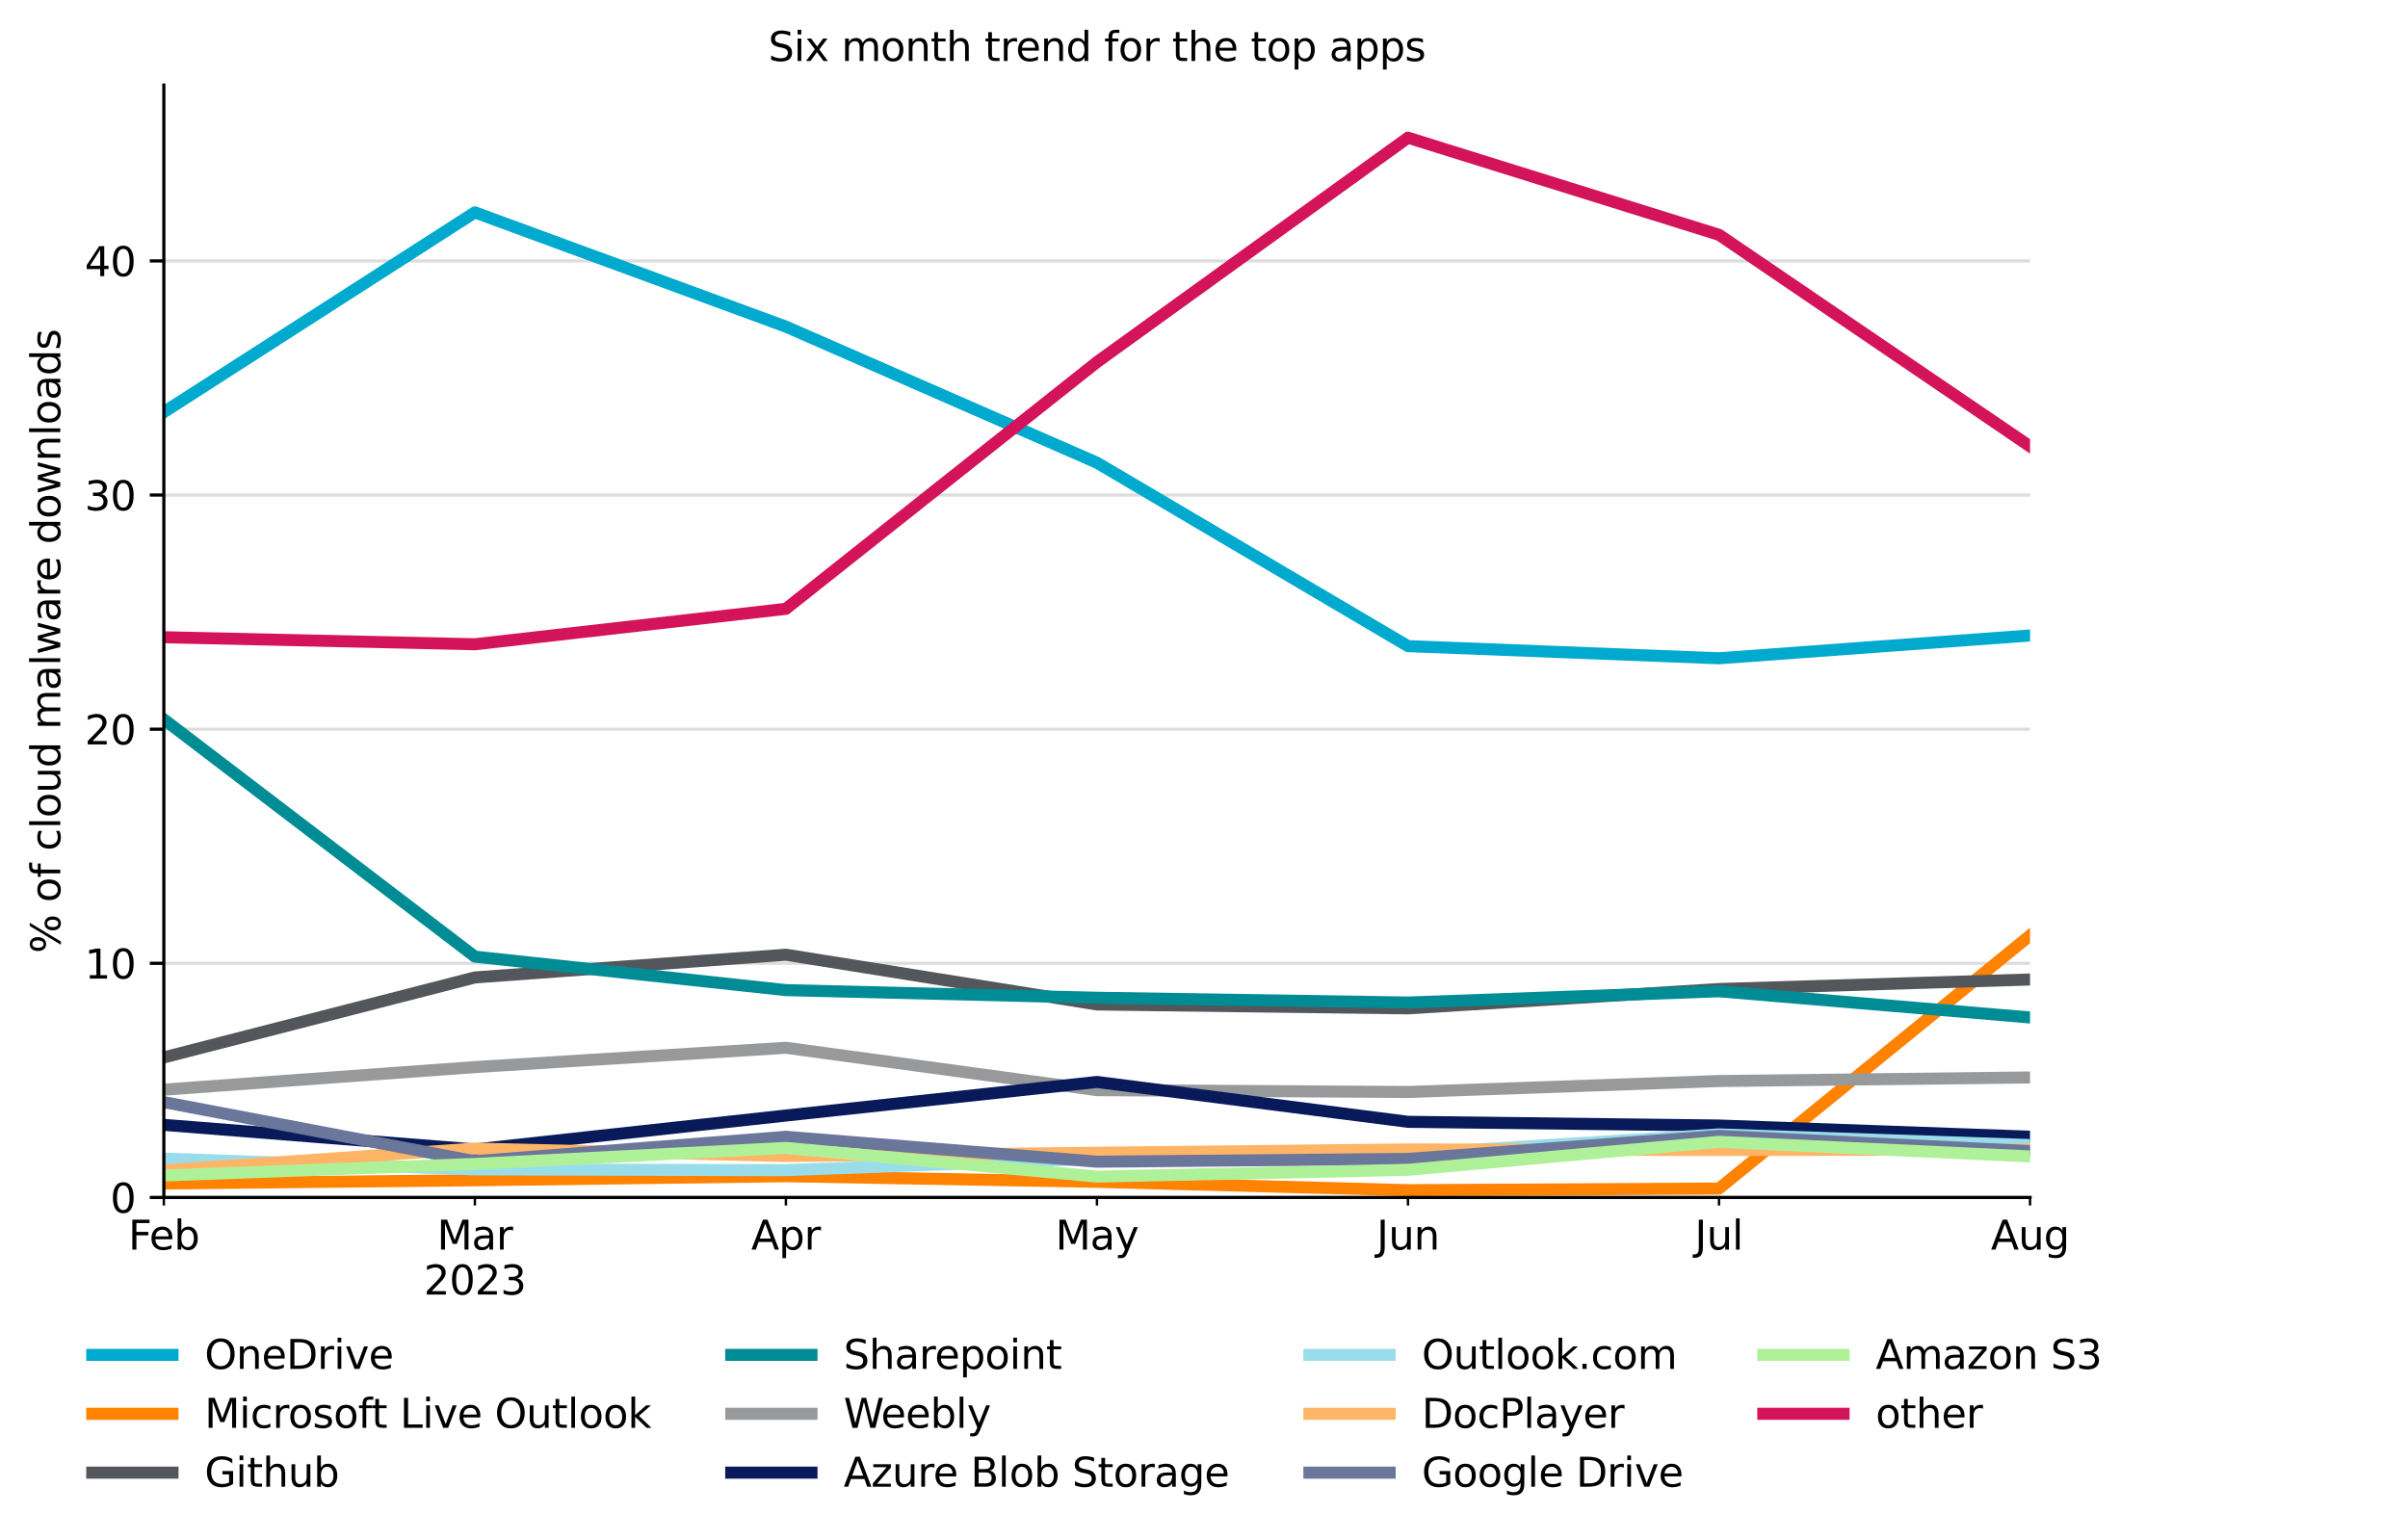 <?xml version="1.0" encoding="UTF-8" standalone="no"?>
<svg xmlns="http://www.w3.org/2000/svg" xmlns:xlink="http://www.w3.org/1999/xlink" height="383.76pt" version="1.1" viewBox="0 0 600 383.76" width="600pt">
  <defs>
    <style type="text/css">*{stroke-linecap:butt;stroke-linejoin:round;}</style>
  </defs>
  <g id="figure_1">
    <g id="patch_1">
      <path d="M 0 383.76  L 600 383.76  L 600 -0  L 0 -0  z " style="fill:#ffffff;"></path>
    </g>
    <g id="axes_1">
      <g id="patch_2">
        <path d="M 40.825 298.4  L 505.825 298.4  L 505.825 21.2  L 40.825 21.2  z " style="fill:#ffffff;"></path>
      </g>
      <g id="matplotlib.axis_1">
        <g id="xtick_1">
          <g id="line2d_1">
            <defs>
              <path d="M 0 0  L 0 2  " id="m613f60067c" style="stroke:#000000;stroke-width:0.6;"></path>
            </defs>
            <g>
              <use style="stroke:#000000;stroke-width:0.6;" x="40.825" xlink:href="#m613f60067c" y="298.4"></use>
            </g>
          </g>
          <g id="text_1">
            <!-- Feb -->
            <g transform="translate(31.973 311.398)scale(0.1 -0.1)">
              <defs>
                <path d="M 628 4666  L 3309 4666  L 3309 4134  L 1259 4134  L 1259 2759  L 3109 2759  L 3109 2228  L 1259 2228  L 1259 0  L 628 0  L 628 4666  z " id="DejaVuSans-46" transform="scale(0.016)"></path>
                <path d="M 3597 1894  L 3597 1613  L 953 1613  Q 991 1019 1311 708  Q 1631 397 2203 397  Q 2534 397 2845 478  Q 3156 559 3463 722  L 3463 178  Q 3153 47 2828 -22  Q 2503 -91 2169 -91  Q 1331 -91 842 396  Q 353 884 353 1716  Q 353 2575 817 3079  Q 1281 3584 2069 3584  Q 2775 3584 3186 3129  Q 3597 2675 3597 1894  z M 3022 2063  Q 3016 2534 2758 2815  Q 2500 3097 2075 3097  Q 1594 3097 1305 2825  Q 1016 2553 972 2059  L 3022 2063  z " id="DejaVuSans-65" transform="scale(0.016)"></path>
                <path d="M 3116 1747  Q 3116 2381 2855 2742  Q 2594 3103 2138 3103  Q 1681 3103 1420 2742  Q 1159 2381 1159 1747  Q 1159 1113 1420 752  Q 1681 391 2138 391  Q 2594 391 2855 752  Q 3116 1113 3116 1747  z M 1159 2969  Q 1341 3281 1617 3432  Q 1894 3584 2278 3584  Q 2916 3584 3314 3078  Q 3713 2572 3713 1747  Q 3713 922 3314 415  Q 2916 -91 2278 -91  Q 1894 -91 1617 61  Q 1341 213 1159 525  L 1159 0  L 581 0  L 581 4863  L 1159 4863  L 1159 2969  z " id="DejaVuSans-62" transform="scale(0.016)"></path>
              </defs>
              <use xlink:href="#DejaVuSans-46"></use>
              <use x="52.02" xlink:href="#DejaVuSans-65"></use>
              <use x="113.543" xlink:href="#DejaVuSans-62"></use>
            </g>
          </g>
        </g>
        <g id="xtick_2">
          <g id="line2d_2">
            <g>
              <use style="stroke:#000000;stroke-width:0.6;" x="118.325" xlink:href="#m613f60067c" y="298.4"></use>
            </g>
          </g>
          <g id="text_2">
            <!-- Mar -->
            <g transform="translate(108.891 311.398)scale(0.1 -0.1)">
              <defs>
                <path d="M 628 4666  L 1569 4666  L 2759 1491  L 3956 4666  L 4897 4666  L 4897 0  L 4281 0  L 4281 4097  L 3078 897  L 2444 897  L 1241 4097  L 1241 0  L 628 0  L 628 4666  z " id="DejaVuSans-4d" transform="scale(0.016)"></path>
                <path d="M 2194 1759  Q 1497 1759 1228 1600  Q 959 1441 959 1056  Q 959 750 1161 570  Q 1363 391 1709 391  Q 2188 391 2477 730  Q 2766 1069 2766 1631  L 2766 1759  L 2194 1759  z M 3341 1997  L 3341 0  L 2766 0  L 2766 531  Q 2569 213 2275 61  Q 1981 -91 1556 -91  Q 1019 -91 701 211  Q 384 513 384 1019  Q 384 1609 779 1909  Q 1175 2209 1959 2209  L 2766 2209  L 2766 2266  Q 2766 2663 2505 2880  Q 2244 3097 1772 3097  Q 1472 3097 1187 3025  Q 903 2953 641 2809  L 641 3341  Q 956 3463 1253 3523  Q 1550 3584 1831 3584  Q 2591 3584 2966 3190  Q 3341 2797 3341 1997  z " id="DejaVuSans-61" transform="scale(0.016)"></path>
                <path d="M 2631 2963  Q 2534 3019 2420 3045  Q 2306 3072 2169 3072  Q 1681 3072 1420 2755  Q 1159 2438 1159 1844  L 1159 0  L 581 0  L 581 3500  L 1159 3500  L 1159 2956  Q 1341 3275 1631 3429  Q 1922 3584 2338 3584  Q 2397 3584 2469 3576  Q 2541 3569 2628 3553  L 2631 2963  z " id="DejaVuSans-72" transform="scale(0.016)"></path>
              </defs>
              <use xlink:href="#DejaVuSans-4d"></use>
              <use x="86.279" xlink:href="#DejaVuSans-61"></use>
              <use x="147.559" xlink:href="#DejaVuSans-72"></use>
            </g>
            <!-- 2023 -->
            <g transform="translate(105.6 322.596)scale(0.1 -0.1)">
              <defs>
                <path d="M 1228 531  L 3431 531  L 3431 0  L 469 0  L 469 531  Q 828 903 1448 1529  Q 2069 2156 2228 2338  Q 2531 2678 2651 2914  Q 2772 3150 2772 3378  Q 2772 3750 2511 3984  Q 2250 4219 1831 4219  Q 1534 4219 1204 4116  Q 875 4013 500 3803  L 500 4441  Q 881 4594 1212 4672  Q 1544 4750 1819 4750  Q 2544 4750 2975 4387  Q 3406 4025 3406 3419  Q 3406 3131 3298 2873  Q 3191 2616 2906 2266  Q 2828 2175 2409 1742  Q 1991 1309 1228 531  z " id="DejaVuSans-32" transform="scale(0.016)"></path>
                <path d="M 2034 4250  Q 1547 4250 1301 3770  Q 1056 3291 1056 2328  Q 1056 1369 1301 889  Q 1547 409 2034 409  Q 2525 409 2770 889  Q 3016 1369 3016 2328  Q 3016 3291 2770 3770  Q 2525 4250 2034 4250  z M 2034 4750  Q 2819 4750 3233 4129  Q 3647 3509 3647 2328  Q 3647 1150 3233 529  Q 2819 -91 2034 -91  Q 1250 -91 836 529  Q 422 1150 422 2328  Q 422 3509 836 4129  Q 1250 4750 2034 4750  z " id="DejaVuSans-30" transform="scale(0.016)"></path>
                <path d="M 2597 2516  Q 3050 2419 3304 2112  Q 3559 1806 3559 1356  Q 3559 666 3084 287  Q 2609 -91 1734 -91  Q 1441 -91 1130 -33  Q 819 25 488 141  L 488 750  Q 750 597 1062 519  Q 1375 441 1716 441  Q 2309 441 2620 675  Q 2931 909 2931 1356  Q 2931 1769 2642 2001  Q 2353 2234 1838 2234  L 1294 2234  L 1294 2753  L 1863 2753  Q 2328 2753 2575 2939  Q 2822 3125 2822 3475  Q 2822 3834 2567 4026  Q 2313 4219 1838 4219  Q 1578 4219 1281 4162  Q 984 4106 628 3988  L 628 4550  Q 988 4650 1302 4700  Q 1616 4750 1894 4750  Q 2613 4750 3031 4423  Q 3450 4097 3450 3541  Q 3450 3153 3228 2886  Q 3006 2619 2597 2516  z " id="DejaVuSans-33" transform="scale(0.016)"></path>
              </defs>
              <use xlink:href="#DejaVuSans-32"></use>
              <use x="63.623" xlink:href="#DejaVuSans-30"></use>
              <use x="127.246" xlink:href="#DejaVuSans-32"></use>
              <use x="190.869" xlink:href="#DejaVuSans-33"></use>
            </g>
          </g>
        </g>
        <g id="xtick_3">
          <g id="line2d_3">
            <g>
              <use style="stroke:#000000;stroke-width:0.6;" x="195.825" xlink:href="#m613f60067c" y="298.4"></use>
            </g>
          </g>
          <g id="text_3">
            <!-- Apr -->
            <g transform="translate(187.175 311.398)scale(0.1 -0.1)">
              <defs>
                <path d="M 2188 4044  L 1331 1722  L 3047 1722  L 2188 4044  z M 1831 4666  L 2547 4666  L 4325 0  L 3669 0  L 3244 1197  L 1141 1197  L 716 0  L 50 0  L 1831 4666  z " id="DejaVuSans-41" transform="scale(0.016)"></path>
                <path d="M 1159 525  L 1159 -1331  L 581 -1331  L 581 3500  L 1159 3500  L 1159 2969  Q 1341 3281 1617 3432  Q 1894 3584 2278 3584  Q 2916 3584 3314 3078  Q 3713 2572 3713 1747  Q 3713 922 3314 415  Q 2916 -91 2278 -91  Q 1894 -91 1617 61  Q 1341 213 1159 525  z M 3116 1747  Q 3116 2381 2855 2742  Q 2594 3103 2138 3103  Q 1681 3103 1420 2742  Q 1159 2381 1159 1747  Q 1159 1113 1420 752  Q 1681 391 2138 391  Q 2594 391 2855 752  Q 3116 1113 3116 1747  z " id="DejaVuSans-70" transform="scale(0.016)"></path>
              </defs>
              <use xlink:href="#DejaVuSans-41"></use>
              <use x="68.408" xlink:href="#DejaVuSans-70"></use>
              <use x="131.885" xlink:href="#DejaVuSans-72"></use>
            </g>
          </g>
        </g>
        <g id="xtick_4">
          <g id="line2d_4">
            <g>
              <use style="stroke:#000000;stroke-width:0.6;" x="273.325" xlink:href="#m613f60067c" y="298.4"></use>
            </g>
          </g>
          <g id="text_4">
            <!-- May -->
            <g transform="translate(262.988 311.398)scale(0.1 -0.1)">
              <defs>
                <path d="M 2059 -325  Q 1816 -950 1584 -1140  Q 1353 -1331 966 -1331  L 506 -1331  L 506 -850  L 844 -850  Q 1081 -850 1212 -737  Q 1344 -625 1503 -206  L 1606 56  L 191 3500  L 800 3500  L 1894 763  L 2988 3500  L 3597 3500  L 2059 -325  z " id="DejaVuSans-79" transform="scale(0.016)"></path>
              </defs>
              <use xlink:href="#DejaVuSans-4d"></use>
              <use x="86.279" xlink:href="#DejaVuSans-61"></use>
              <use x="147.559" xlink:href="#DejaVuSans-79"></use>
            </g>
          </g>
        </g>
        <g id="xtick_5">
          <g id="line2d_5">
            <g>
              <use style="stroke:#000000;stroke-width:0.6;" x="350.825" xlink:href="#m613f60067c" y="298.4"></use>
            </g>
          </g>
          <g id="text_5">
            <!-- Jun -->
            <g transform="translate(343.012 311.398)scale(0.1 -0.1)">
              <defs>
                <path d="M 628 4666  L 1259 4666  L 1259 325  Q 1259 -519 939 -900  Q 619 -1281 -91 -1281  L -331 -1281  L -331 -750  L -134 -750  Q 284 -750 456 -515  Q 628 -281 628 325  L 628 4666  z " id="DejaVuSans-4a" transform="scale(0.016)"></path>
                <path d="M 544 1381  L 544 3500  L 1119 3500  L 1119 1403  Q 1119 906 1312 657  Q 1506 409 1894 409  Q 2359 409 2629 706  Q 2900 1003 2900 1516  L 2900 3500  L 3475 3500  L 3475 0  L 2900 0  L 2900 538  Q 2691 219 2414 64  Q 2138 -91 1772 -91  Q 1169 -91 856 284  Q 544 659 544 1381  z M 1991 3584  L 1991 3584  z " id="DejaVuSans-75" transform="scale(0.016)"></path>
                <path d="M 3513 2113  L 3513 0  L 2938 0  L 2938 2094  Q 2938 2591 2744 2837  Q 2550 3084 2163 3084  Q 1697 3084 1428 2787  Q 1159 2491 1159 1978  L 1159 0  L 581 0  L 581 3500  L 1159 3500  L 1159 2956  Q 1366 3272 1645 3428  Q 1925 3584 2291 3584  Q 2894 3584 3203 3211  Q 3513 2838 3513 2113  z " id="DejaVuSans-6e" transform="scale(0.016)"></path>
              </defs>
              <use xlink:href="#DejaVuSans-4a"></use>
              <use x="29.492" xlink:href="#DejaVuSans-75"></use>
              <use x="92.871" xlink:href="#DejaVuSans-6e"></use>
            </g>
          </g>
        </g>
        <g id="xtick_6">
          <g id="line2d_6">
            <g>
              <use style="stroke:#000000;stroke-width:0.6;" x="428.325" xlink:href="#m613f60067c" y="298.4"></use>
            </g>
          </g>
          <g id="text_6">
            <!-- Jul -->
            <g transform="translate(422.292 311.398)scale(0.1 -0.1)">
              <defs>
                <path d="M 603 4863  L 1178 4863  L 1178 0  L 603 0  L 603 4863  z " id="DejaVuSans-6c" transform="scale(0.016)"></path>
              </defs>
              <use xlink:href="#DejaVuSans-4a"></use>
              <use x="29.492" xlink:href="#DejaVuSans-75"></use>
              <use x="92.871" xlink:href="#DejaVuSans-6c"></use>
            </g>
          </g>
        </g>
        <g id="xtick_7">
          <g id="line2d_7">
            <g>
              <use style="stroke:#000000;stroke-width:0.6;" x="505.825" xlink:href="#m613f60067c" y="298.4"></use>
            </g>
          </g>
          <g id="text_7">
            <!-- Aug -->
            <g transform="translate(496.062 311.398)scale(0.1 -0.1)">
              <defs>
                <path d="M 2906 1791  Q 2906 2416 2648 2759  Q 2391 3103 1925 3103  Q 1463 3103 1205 2759  Q 947 2416 947 1791  Q 947 1169 1205 825  Q 1463 481 1925 481  Q 2391 481 2648 825  Q 2906 1169 2906 1791  z M 3481 434  Q 3481 -459 3084 -895  Q 2688 -1331 1869 -1331  Q 1566 -1331 1297 -1286  Q 1028 -1241 775 -1147  L 775 -588  Q 1028 -725 1275 -790  Q 1522 -856 1778 -856  Q 2344 -856 2625 -561  Q 2906 -266 2906 331  L 2906 616  Q 2728 306 2450 153  Q 2172 0 1784 0  Q 1141 0 747 490  Q 353 981 353 1791  Q 353 2603 747 3093  Q 1141 3584 1784 3584  Q 2172 3584 2450 3431  Q 2728 3278 2906 2969  L 2906 3500  L 3481 3500  L 3481 434  z " id="DejaVuSans-67" transform="scale(0.016)"></path>
              </defs>
              <use xlink:href="#DejaVuSans-41"></use>
              <use x="68.408" xlink:href="#DejaVuSans-75"></use>
              <use x="131.787" xlink:href="#DejaVuSans-67"></use>
            </g>
          </g>
        </g>
      </g>
      <g id="matplotlib.axis_2">
        <g id="ytick_1">
          <g id="line2d_8">
            <path clip-path="url(#p9a922535fe)" d="M 40.825 298.4  L 505.825 298.4  " style="fill:none;stroke:#dddddd;stroke-linecap:square;stroke-width:0.8;"></path>
          </g>
          <g id="line2d_9">
            <defs>
              <path d="M 0 0  L -3.5 0  " id="m6ae3e33758" style="stroke:#000000;stroke-width:0.8;"></path>
            </defs>
            <g>
              <use style="stroke:#000000;stroke-width:0.8;" x="40.825" xlink:href="#m6ae3e33758" y="298.4"></use>
            </g>
          </g>
          <g id="text_8">
            <!-- 0 -->
            <g transform="translate(27.462 302.199)scale(0.1 -0.1)">
              <use xlink:href="#DejaVuSans-30"></use>
            </g>
          </g>
        </g>
        <g id="ytick_2">
          <g id="line2d_10">
            <path clip-path="url(#p9a922535fe)" d="M 40.825 240.055  L 505.825 240.055  " style="fill:none;stroke:#dddddd;stroke-linecap:square;stroke-width:0.8;"></path>
          </g>
          <g id="line2d_11">
            <g>
              <use style="stroke:#000000;stroke-width:0.8;" x="40.825" xlink:href="#m6ae3e33758" y="240.055"></use>
            </g>
          </g>
          <g id="text_9">
            <!-- 10 -->
            <g transform="translate(21.1 243.854)scale(0.1 -0.1)">
              <defs>
                <path d="M 794 531  L 1825 531  L 1825 4091  L 703 3866  L 703 4441  L 1819 4666  L 2450 4666  L 2450 531  L 3481 531  L 3481 0  L 794 0  L 794 531  z " id="DejaVuSans-31" transform="scale(0.016)"></path>
              </defs>
              <use xlink:href="#DejaVuSans-31"></use>
              <use x="63.623" xlink:href="#DejaVuSans-30"></use>
            </g>
          </g>
        </g>
        <g id="ytick_3">
          <g id="line2d_12">
            <path clip-path="url(#p9a922535fe)" d="M 40.825 181.709  L 505.825 181.709  " style="fill:none;stroke:#dddddd;stroke-linecap:square;stroke-width:0.8;"></path>
          </g>
          <g id="line2d_13">
            <g>
              <use style="stroke:#000000;stroke-width:0.8;" x="40.825" xlink:href="#m6ae3e33758" y="181.709"></use>
            </g>
          </g>
          <g id="text_10">
            <!-- 20 -->
            <g transform="translate(21.1 185.508)scale(0.1 -0.1)">
              <use xlink:href="#DejaVuSans-32"></use>
              <use x="63.623" xlink:href="#DejaVuSans-30"></use>
            </g>
          </g>
        </g>
        <g id="ytick_4">
          <g id="line2d_14">
            <path clip-path="url(#p9a922535fe)" d="M 40.825 123.364  L 505.825 123.364  " style="fill:none;stroke:#dddddd;stroke-linecap:square;stroke-width:0.8;"></path>
          </g>
          <g id="line2d_15">
            <g>
              <use style="stroke:#000000;stroke-width:0.8;" x="40.825" xlink:href="#m6ae3e33758" y="123.364"></use>
            </g>
          </g>
          <g id="text_11">
            <!-- 30 -->
            <g transform="translate(21.1 127.163)scale(0.1 -0.1)">
              <use xlink:href="#DejaVuSans-33"></use>
              <use x="63.623" xlink:href="#DejaVuSans-30"></use>
            </g>
          </g>
        </g>
        <g id="ytick_5">
          <g id="line2d_16">
            <path clip-path="url(#p9a922535fe)" d="M 40.825 65.018  L 505.825 65.018  " style="fill:none;stroke:#dddddd;stroke-linecap:square;stroke-width:0.8;"></path>
          </g>
          <g id="line2d_17">
            <g>
              <use style="stroke:#000000;stroke-width:0.8;" x="40.825" xlink:href="#m6ae3e33758" y="65.018"></use>
            </g>
          </g>
          <g id="text_12">
            <!-- 40 -->
            <g transform="translate(21.1 68.817)scale(0.1 -0.1)">
              <defs>
                <path d="M 2419 4116  L 825 1625  L 2419 1625  L 2419 4116  z M 2253 4666  L 3047 4666  L 3047 1625  L 3713 1625  L 3713 1100  L 3047 1100  L 3047 0  L 2419 0  L 2419 1100  L 313 1100  L 313 1709  L 2253 4666  z " id="DejaVuSans-34" transform="scale(0.016)"></path>
              </defs>
              <use xlink:href="#DejaVuSans-34"></use>
              <use x="63.623" xlink:href="#DejaVuSans-30"></use>
            </g>
          </g>
        </g>
        <g id="text_13">
          <!-- % of cloud malware downloads -->
          <g transform="translate(15.02 237.546)rotate(-90)scale(0.1 -0.1)">
            <defs>
              <path d="M 4653 2053  Q 4381 2053 4226 1822  Q 4072 1591 4072 1178  Q 4072 772 4226 539  Q 4381 306 4653 306  Q 4919 306 5073 539  Q 5228 772 5228 1178  Q 5228 1588 5073 1820  Q 4919 2053 4653 2053  z M 4653 2450  Q 5147 2450 5437 2106  Q 5728 1763 5728 1178  Q 5728 594 5436 251  Q 5144 -91 4653 -91  Q 4153 -91 3862 251  Q 3572 594 3572 1178  Q 3572 1766 3864 2108  Q 4156 2450 4653 2450  z M 1428 4353  Q 1159 4353 1004 4120  Q 850 3888 850 3481  Q 850 3069 1003 2837  Q 1156 2606 1428 2606  Q 1700 2606 1854 2837  Q 2009 3069 2009 3481  Q 2009 3884 1853 4118  Q 1697 4353 1428 4353  z M 4250 4750  L 4750 4750  L 1831 -91  L 1331 -91  L 4250 4750  z M 1428 4750  Q 1922 4750 2215 4408  Q 2509 4066 2509 3481  Q 2509 2891 2217 2550  Q 1925 2209 1428 2209  Q 931 2209 642 2551  Q 353 2894 353 3481  Q 353 4063 643 4406  Q 934 4750 1428 4750  z " id="DejaVuSans-25" transform="scale(0.016)"></path>
              <path id="DejaVuSans-20" transform="scale(0.016)"></path>
              <path d="M 1959 3097  Q 1497 3097 1228 2736  Q 959 2375 959 1747  Q 959 1119 1226 758  Q 1494 397 1959 397  Q 2419 397 2687 759  Q 2956 1122 2956 1747  Q 2956 2369 2687 2733  Q 2419 3097 1959 3097  z M 1959 3584  Q 2709 3584 3137 3096  Q 3566 2609 3566 1747  Q 3566 888 3137 398  Q 2709 -91 1959 -91  Q 1206 -91 779 398  Q 353 888 353 1747  Q 353 2609 779 3096  Q 1206 3584 1959 3584  z " id="DejaVuSans-6f" transform="scale(0.016)"></path>
              <path d="M 2375 4863  L 2375 4384  L 1825 4384  Q 1516 4384 1395 4259  Q 1275 4134 1275 3809  L 1275 3500  L 2222 3500  L 2222 3053  L 1275 3053  L 1275 0  L 697 0  L 697 3053  L 147 3053  L 147 3500  L 697 3500  L 697 3744  Q 697 4328 969 4595  Q 1241 4863 1831 4863  L 2375 4863  z " id="DejaVuSans-66" transform="scale(0.016)"></path>
              <path d="M 3122 3366  L 3122 2828  Q 2878 2963 2633 3030  Q 2388 3097 2138 3097  Q 1578 3097 1268 2742  Q 959 2388 959 1747  Q 959 1106 1268 751  Q 1578 397 2138 397  Q 2388 397 2633 464  Q 2878 531 3122 666  L 3122 134  Q 2881 22 2623 -34  Q 2366 -91 2075 -91  Q 1284 -91 818 406  Q 353 903 353 1747  Q 353 2603 823 3093  Q 1294 3584 2113 3584  Q 2378 3584 2631 3529  Q 2884 3475 3122 3366  z " id="DejaVuSans-63" transform="scale(0.016)"></path>
              <path d="M 2906 2969  L 2906 4863  L 3481 4863  L 3481 0  L 2906 0  L 2906 525  Q 2725 213 2448 61  Q 2172 -91 1784 -91  Q 1150 -91 751 415  Q 353 922 353 1747  Q 353 2572 751 3078  Q 1150 3584 1784 3584  Q 2172 3584 2448 3432  Q 2725 3281 2906 2969  z M 947 1747  Q 947 1113 1208 752  Q 1469 391 1925 391  Q 2381 391 2643 752  Q 2906 1113 2906 1747  Q 2906 2381 2643 2742  Q 2381 3103 1925 3103  Q 1469 3103 1208 2742  Q 947 2381 947 1747  z " id="DejaVuSans-64" transform="scale(0.016)"></path>
              <path d="M 3328 2828  Q 3544 3216 3844 3400  Q 4144 3584 4550 3584  Q 5097 3584 5394 3201  Q 5691 2819 5691 2113  L 5691 0  L 5113 0  L 5113 2094  Q 5113 2597 4934 2840  Q 4756 3084 4391 3084  Q 3944 3084 3684 2787  Q 3425 2491 3425 1978  L 3425 0  L 2847 0  L 2847 2094  Q 2847 2600 2669 2842  Q 2491 3084 2119 3084  Q 1678 3084 1418 2786  Q 1159 2488 1159 1978  L 1159 0  L 581 0  L 581 3500  L 1159 3500  L 1159 2956  Q 1356 3278 1631 3431  Q 1906 3584 2284 3584  Q 2666 3584 2933 3390  Q 3200 3197 3328 2828  z " id="DejaVuSans-6d" transform="scale(0.016)"></path>
              <path d="M 269 3500  L 844 3500  L 1563 769  L 2278 3500  L 2956 3500  L 3675 769  L 4391 3500  L 4966 3500  L 4050 0  L 3372 0  L 2619 2869  L 1863 0  L 1184 0  L 269 3500  z " id="DejaVuSans-77" transform="scale(0.016)"></path>
              <path d="M 2834 3397  L 2834 2853  Q 2591 2978 2328 3040  Q 2066 3103 1784 3103  Q 1356 3103 1142 2972  Q 928 2841 928 2578  Q 928 2378 1081 2264  Q 1234 2150 1697 2047  L 1894 2003  Q 2506 1872 2764 1633  Q 3022 1394 3022 966  Q 3022 478 2636 193  Q 2250 -91 1575 -91  Q 1294 -91 989 -36  Q 684 19 347 128  L 347 722  Q 666 556 975 473  Q 1284 391 1588 391  Q 1994 391 2212 530  Q 2431 669 2431 922  Q 2431 1156 2273 1281  Q 2116 1406 1581 1522  L 1381 1569  Q 847 1681 609 1914  Q 372 2147 372 2553  Q 372 3047 722 3315  Q 1072 3584 1716 3584  Q 2034 3584 2315 3537  Q 2597 3491 2834 3397  z " id="DejaVuSans-73" transform="scale(0.016)"></path>
            </defs>
            <use xlink:href="#DejaVuSans-25"></use>
            <use x="95.02" xlink:href="#DejaVuSans-20"></use>
            <use x="126.807" xlink:href="#DejaVuSans-6f"></use>
            <use x="187.988" xlink:href="#DejaVuSans-66"></use>
            <use x="223.193" xlink:href="#DejaVuSans-20"></use>
            <use x="254.98" xlink:href="#DejaVuSans-63"></use>
            <use x="309.961" xlink:href="#DejaVuSans-6c"></use>
            <use x="337.744" xlink:href="#DejaVuSans-6f"></use>
            <use x="398.926" xlink:href="#DejaVuSans-75"></use>
            <use x="462.305" xlink:href="#DejaVuSans-64"></use>
            <use x="525.781" xlink:href="#DejaVuSans-20"></use>
            <use x="557.568" xlink:href="#DejaVuSans-6d"></use>
            <use x="654.98" xlink:href="#DejaVuSans-61"></use>
            <use x="716.26" xlink:href="#DejaVuSans-6c"></use>
            <use x="744.043" xlink:href="#DejaVuSans-77"></use>
            <use x="825.83" xlink:href="#DejaVuSans-61"></use>
            <use x="887.109" xlink:href="#DejaVuSans-72"></use>
            <use x="925.973" xlink:href="#DejaVuSans-65"></use>
            <use x="987.496" xlink:href="#DejaVuSans-20"></use>
            <use x="1019.283" xlink:href="#DejaVuSans-64"></use>
            <use x="1082.76" xlink:href="#DejaVuSans-6f"></use>
            <use x="1143.941" xlink:href="#DejaVuSans-77"></use>
            <use x="1225.729" xlink:href="#DejaVuSans-6e"></use>
            <use x="1289.107" xlink:href="#DejaVuSans-6c"></use>
            <use x="1316.891" xlink:href="#DejaVuSans-6f"></use>
            <use x="1378.072" xlink:href="#DejaVuSans-61"></use>
            <use x="1439.352" xlink:href="#DejaVuSans-64"></use>
            <use x="1502.828" xlink:href="#DejaVuSans-73"></use>
          </g>
        </g>
      </g>
      <g id="line2d_18">
        <path clip-path="url(#p9a922535fe)" d="M 40.825 102.697  L 118.325 52.925  L 195.825 81.4  L 273.325 115.304  L 350.825 161.01  L 428.325 164.041  L 505.825 158.356  " style="fill:none;stroke:#00a9ce;stroke-linecap:square;stroke-width:3;"></path>
      </g>
      <g id="line2d_19">
        <path clip-path="url(#p9a922535fe)" d="M 40.825 294.928  L 118.325 294.113  L 195.825 293.107  L 273.325 294.5  L 350.825 296.587  L 428.325 296.182  L 505.825 233.109  " style="fill:none;stroke:#ff8200;stroke-linecap:square;stroke-width:3;"></path>
      </g>
      <g id="line2d_20">
        <path clip-path="url(#p9a922535fe)" d="M 40.825 263.499  L 118.325 243.574  L 195.825 237.912  L 273.325 250.305  L 350.825 251.274  L 428.325 246.468  L 505.825 244.086  " style="fill:none;stroke:#53565a;stroke-linecap:square;stroke-width:3;"></path>
      </g>
      <g id="line2d_21">
        <path clip-path="url(#p9a922535fe)" d="M 40.825 179.26  L 118.325 238.385  L 195.825 246.733  L 273.325 248.634  L 350.825 249.824  L 428.325 247.022  L 505.825 253.548  " style="fill:none;stroke:#008c95;stroke-linecap:square;stroke-width:3;"></path>
      </g>
      <g id="line2d_22">
        <path clip-path="url(#p9a922535fe)" d="M 40.825 271.539  L 118.325 265.911  L 195.825 261.099  L 273.325 271.66  L 350.825 272.118  L 428.325 269.384  L 505.825 268.499  " style="fill:none;stroke:#97999b;stroke-linecap:square;stroke-width:3;"></path>
      </g>
      <g id="line2d_23">
        <path clip-path="url(#p9a922535fe)" d="M 40.825 280.31  L 118.325 286.442  L 195.825 277.985  L 273.325 269.617  L 350.825 279.55  L 428.325 280.473  L 505.825 283.26  " style="fill:none;stroke:#081a59;stroke-linecap:square;stroke-width:3;"></path>
      </g>
      <g id="line2d_24">
        <path clip-path="url(#p9a922535fe)" d="M 40.825 288.715  L 118.325 291.406  L 195.825 291.595  L 273.325 288.744  L 350.825 287.525  L 428.325 282.691  L 505.825 285.342  " style="fill:none;stroke:#99ddeb;stroke-linecap:square;stroke-width:3;"></path>
      </g>
      <g id="line2d_25">
        <path clip-path="url(#p9a922535fe)" d="M 40.825 291.639  L 118.325 286.216  L 195.825 288.067  L 273.325 287.258  L 350.825 286.437  L 428.325 286.572  L 505.825 286.477  " style="fill:none;stroke:#ffb466;stroke-linecap:square;stroke-width:3;"></path>
      </g>
      <g id="line2d_26">
        <path clip-path="url(#p9a922535fe)" d="M 40.825 274.645  L 118.325 289.375  L 195.825 283.278  L 273.325 289.487  L 350.825 288.794  L 428.325 283.061  L 505.825 286.856  " style="fill:none;stroke:#6b769b;stroke-linecap:square;stroke-width:3;"></path>
      </g>
      <g id="line2d_27">
        <path clip-path="url(#p9a922535fe)" d="M 40.825 292.918  L 118.325 290.052  L 195.825 286.05  L 273.325 293.201  L 350.825 291.512  L 428.325 284.539  L 505.825 288.181  " style="fill:none;stroke:#aff198;stroke-linecap:square;stroke-width:3;"></path>
      </g>
      <g id="line2d_28">
        <path clip-path="url(#p9a922535fe)" d="M 40.825 158.795  L 118.325 160.546  L 195.825 151.717  L 273.325 90.235  L 350.825 34.314  L 428.325 58.513  L 505.825 111.233  " style="fill:none;stroke:#d4145a;stroke-linecap:square;stroke-width:3;"></path>
      </g>
      <g id="patch_3">
        <path d="M 40.825 298.4  L 40.825 21.2  " style="fill:none;stroke:#000000;stroke-linecap:square;stroke-linejoin:miter;stroke-width:0.8;"></path>
      </g>
      <g id="patch_4">
        <path d="M 40.825 298.4  L 505.825 298.4  " style="fill:none;stroke:#000000;stroke-linecap:square;stroke-linejoin:miter;stroke-width:0.8;"></path>
      </g>
      <g id="text_14">
        <!-- Six month trend for the top apps -->
        <g transform="translate(191.427 15.2)scale(0.1 -0.1)">
          <defs>
            <path d="M 3425 4513  L 3425 3897  Q 3066 4069 2747 4153  Q 2428 4238 2131 4238  Q 1616 4238 1336 4038  Q 1056 3838 1056 3469  Q 1056 3159 1242 3001  Q 1428 2844 1947 2747  L 2328 2669  Q 3034 2534 3370 2195  Q 3706 1856 3706 1288  Q 3706 609 3251 259  Q 2797 -91 1919 -91  Q 1588 -91 1214 -16  Q 841 59 441 206  L 441 856  Q 825 641 1194 531  Q 1563 422 1919 422  Q 2459 422 2753 634  Q 3047 847 3047 1241  Q 3047 1584 2836 1778  Q 2625 1972 2144 2069  L 1759 2144  Q 1053 2284 737 2584  Q 422 2884 422 3419  Q 422 4038 858 4394  Q 1294 4750 2059 4750  Q 2388 4750 2728 4690  Q 3069 4631 3425 4513  z " id="DejaVuSans-53" transform="scale(0.016)"></path>
            <path d="M 603 3500  L 1178 3500  L 1178 0  L 603 0  L 603 3500  z M 603 4863  L 1178 4863  L 1178 4134  L 603 4134  L 603 4863  z " id="DejaVuSans-69" transform="scale(0.016)"></path>
            <path d="M 3513 3500  L 2247 1797  L 3578 0  L 2900 0  L 1881 1375  L 863 0  L 184 0  L 1544 1831  L 300 3500  L 978 3500  L 1906 2253  L 2834 3500  L 3513 3500  z " id="DejaVuSans-78" transform="scale(0.016)"></path>
            <path d="M 1172 4494  L 1172 3500  L 2356 3500  L 2356 3053  L 1172 3053  L 1172 1153  Q 1172 725 1289 603  Q 1406 481 1766 481  L 2356 481  L 2356 0  L 1766 0  Q 1100 0 847 248  Q 594 497 594 1153  L 594 3053  L 172 3053  L 172 3500  L 594 3500  L 594 4494  L 1172 4494  z " id="DejaVuSans-74" transform="scale(0.016)"></path>
            <path d="M 3513 2113  L 3513 0  L 2938 0  L 2938 2094  Q 2938 2591 2744 2837  Q 2550 3084 2163 3084  Q 1697 3084 1428 2787  Q 1159 2491 1159 1978  L 1159 0  L 581 0  L 581 4863  L 1159 4863  L 1159 2956  Q 1366 3272 1645 3428  Q 1925 3584 2291 3584  Q 2894 3584 3203 3211  Q 3513 2838 3513 2113  z " id="DejaVuSans-68" transform="scale(0.016)"></path>
          </defs>
          <use xlink:href="#DejaVuSans-53"></use>
          <use x="63.477" xlink:href="#DejaVuSans-69"></use>
          <use x="91.26" xlink:href="#DejaVuSans-78"></use>
          <use x="150.439" xlink:href="#DejaVuSans-20"></use>
          <use x="182.227" xlink:href="#DejaVuSans-6d"></use>
          <use x="279.639" xlink:href="#DejaVuSans-6f"></use>
          <use x="340.82" xlink:href="#DejaVuSans-6e"></use>
          <use x="404.199" xlink:href="#DejaVuSans-74"></use>
          <use x="443.408" xlink:href="#DejaVuSans-68"></use>
          <use x="506.787" xlink:href="#DejaVuSans-20"></use>
          <use x="538.574" xlink:href="#DejaVuSans-74"></use>
          <use x="577.783" xlink:href="#DejaVuSans-72"></use>
          <use x="616.646" xlink:href="#DejaVuSans-65"></use>
          <use x="678.17" xlink:href="#DejaVuSans-6e"></use>
          <use x="741.549" xlink:href="#DejaVuSans-64"></use>
          <use x="805.025" xlink:href="#DejaVuSans-20"></use>
          <use x="836.812" xlink:href="#DejaVuSans-66"></use>
          <use x="872.018" xlink:href="#DejaVuSans-6f"></use>
          <use x="933.199" xlink:href="#DejaVuSans-72"></use>
          <use x="974.312" xlink:href="#DejaVuSans-20"></use>
          <use x="1006.1" xlink:href="#DejaVuSans-74"></use>
          <use x="1045.309" xlink:href="#DejaVuSans-68"></use>
          <use x="1108.688" xlink:href="#DejaVuSans-65"></use>
          <use x="1170.211" xlink:href="#DejaVuSans-20"></use>
          <use x="1201.998" xlink:href="#DejaVuSans-74"></use>
          <use x="1241.207" xlink:href="#DejaVuSans-6f"></use>
          <use x="1302.389" xlink:href="#DejaVuSans-70"></use>
          <use x="1365.865" xlink:href="#DejaVuSans-20"></use>
          <use x="1397.652" xlink:href="#DejaVuSans-61"></use>
          <use x="1458.932" xlink:href="#DejaVuSans-70"></use>
          <use x="1522.408" xlink:href="#DejaVuSans-70"></use>
          <use x="1585.885" xlink:href="#DejaVuSans-73"></use>
        </g>
      </g>
      <g id="legend_1">
        <g id="line2d_29">
          <path d="M 22.984 337.624  L 42.984 337.624  " style="fill:none;stroke:#00a9ce;stroke-linecap:square;stroke-width:3;"></path>
        </g>
        <g id="line2d_30"></g>
        <g id="text_15">
          <!-- OneDrive -->
          <g transform="translate(50.984 341.124)scale(0.1 -0.1)">
            <defs>
              <path d="M 2522 4238  Q 1834 4238 1429 3725  Q 1025 3213 1025 2328  Q 1025 1447 1429 934  Q 1834 422 2522 422  Q 3209 422 3611 934  Q 4013 1447 4013 2328  Q 4013 3213 3611 3725  Q 3209 4238 2522 4238  z M 2522 4750  Q 3503 4750 4090 4092  Q 4678 3434 4678 2328  Q 4678 1225 4090 567  Q 3503 -91 2522 -91  Q 1538 -91 948 565  Q 359 1222 359 2328  Q 359 3434 948 4092  Q 1538 4750 2522 4750  z " id="DejaVuSans-4f" transform="scale(0.016)"></path>
              <path d="M 1259 4147  L 1259 519  L 2022 519  Q 2988 519 3436 956  Q 3884 1394 3884 2338  Q 3884 3275 3436 3711  Q 2988 4147 2022 4147  L 1259 4147  z M 628 4666  L 1925 4666  Q 3281 4666 3915 4102  Q 4550 3538 4550 2338  Q 4550 1131 3912 565  Q 3275 0 1925 0  L 628 0  L 628 4666  z " id="DejaVuSans-44" transform="scale(0.016)"></path>
              <path d="M 191 3500  L 800 3500  L 1894 563  L 2988 3500  L 3597 3500  L 2284 0  L 1503 0  L 191 3500  z " id="DejaVuSans-76" transform="scale(0.016)"></path>
            </defs>
            <use xlink:href="#DejaVuSans-4f"></use>
            <use x="78.711" xlink:href="#DejaVuSans-6e"></use>
            <use x="142.09" xlink:href="#DejaVuSans-65"></use>
            <use x="203.613" xlink:href="#DejaVuSans-44"></use>
            <use x="280.615" xlink:href="#DejaVuSans-72"></use>
            <use x="321.729" xlink:href="#DejaVuSans-69"></use>
            <use x="349.512" xlink:href="#DejaVuSans-76"></use>
            <use x="408.691" xlink:href="#DejaVuSans-65"></use>
          </g>
        </g>
        <g id="line2d_31">
          <path d="M 22.984 352.302  L 42.984 352.302  " style="fill:none;stroke:#ff8200;stroke-linecap:square;stroke-width:3;"></path>
        </g>
        <g id="line2d_32"></g>
        <g id="text_16">
          <!-- Microsoft Live Outlook -->
          <g transform="translate(50.984 355.802)scale(0.1 -0.1)">
            <defs>
              <path d="M 628 4666  L 1259 4666  L 1259 531  L 3531 531  L 3531 0  L 628 0  L 628 4666  z " id="DejaVuSans-4c" transform="scale(0.016)"></path>
              <path d="M 581 4863  L 1159 4863  L 1159 1991  L 2875 3500  L 3609 3500  L 1753 1863  L 3688 0  L 2938 0  L 1159 1709  L 1159 0  L 581 0  L 581 4863  z " id="DejaVuSans-6b" transform="scale(0.016)"></path>
            </defs>
            <use xlink:href="#DejaVuSans-4d"></use>
            <use x="86.279" xlink:href="#DejaVuSans-69"></use>
            <use x="114.062" xlink:href="#DejaVuSans-63"></use>
            <use x="169.043" xlink:href="#DejaVuSans-72"></use>
            <use x="207.906" xlink:href="#DejaVuSans-6f"></use>
            <use x="269.088" xlink:href="#DejaVuSans-73"></use>
            <use x="321.188" xlink:href="#DejaVuSans-6f"></use>
            <use x="382.369" xlink:href="#DejaVuSans-66"></use>
            <use x="415.824" xlink:href="#DejaVuSans-74"></use>
            <use x="455.033" xlink:href="#DejaVuSans-20"></use>
            <use x="486.82" xlink:href="#DejaVuSans-4c"></use>
            <use x="542.533" xlink:href="#DejaVuSans-69"></use>
            <use x="570.316" xlink:href="#DejaVuSans-76"></use>
            <use x="629.496" xlink:href="#DejaVuSans-65"></use>
            <use x="691.02" xlink:href="#DejaVuSans-20"></use>
            <use x="722.807" xlink:href="#DejaVuSans-4f"></use>
            <use x="801.518" xlink:href="#DejaVuSans-75"></use>
            <use x="864.896" xlink:href="#DejaVuSans-74"></use>
            <use x="904.105" xlink:href="#DejaVuSans-6c"></use>
            <use x="931.889" xlink:href="#DejaVuSans-6f"></use>
            <use x="993.07" xlink:href="#DejaVuSans-6f"></use>
            <use x="1054.252" xlink:href="#DejaVuSans-6b"></use>
          </g>
        </g>
        <g id="line2d_33">
          <path d="M 22.984 366.98  L 42.984 366.98  " style="fill:none;stroke:#53565a;stroke-linecap:square;stroke-width:3;"></path>
        </g>
        <g id="line2d_34"></g>
        <g id="text_17">
          <!-- Github -->
          <g transform="translate(50.984 370.48)scale(0.1 -0.1)">
            <defs>
              <path d="M 3809 666  L 3809 1919  L 2778 1919  L 2778 2438  L 4434 2438  L 4434 434  Q 4069 175 3628 42  Q 3188 -91 2688 -91  Q 1594 -91 976 548  Q 359 1188 359 2328  Q 359 3472 976 4111  Q 1594 4750 2688 4750  Q 3144 4750 3555 4637  Q 3966 4525 4313 4306  L 4313 3634  Q 3963 3931 3569 4081  Q 3175 4231 2741 4231  Q 1884 4231 1454 3753  Q 1025 3275 1025 2328  Q 1025 1384 1454 906  Q 1884 428 2741 428  Q 3075 428 3337 486  Q 3600 544 3809 666  z " id="DejaVuSans-47" transform="scale(0.016)"></path>
            </defs>
            <use xlink:href="#DejaVuSans-47"></use>
            <use x="77.49" xlink:href="#DejaVuSans-69"></use>
            <use x="105.273" xlink:href="#DejaVuSans-74"></use>
            <use x="144.482" xlink:href="#DejaVuSans-68"></use>
            <use x="207.861" xlink:href="#DejaVuSans-75"></use>
            <use x="271.24" xlink:href="#DejaVuSans-62"></use>
          </g>
        </g>
        <g id="line2d_35">
          <path d="M 182.202 337.624  L 202.202 337.624  " style="fill:none;stroke:#008c95;stroke-linecap:square;stroke-width:3;"></path>
        </g>
        <g id="line2d_36"></g>
        <g id="text_18">
          <!-- Sharepoint -->
          <g transform="translate(210.202 341.124)scale(0.1 -0.1)">
            <use xlink:href="#DejaVuSans-53"></use>
            <use x="63.477" xlink:href="#DejaVuSans-68"></use>
            <use x="126.855" xlink:href="#DejaVuSans-61"></use>
            <use x="188.135" xlink:href="#DejaVuSans-72"></use>
            <use x="226.998" xlink:href="#DejaVuSans-65"></use>
            <use x="288.521" xlink:href="#DejaVuSans-70"></use>
            <use x="351.998" xlink:href="#DejaVuSans-6f"></use>
            <use x="413.18" xlink:href="#DejaVuSans-69"></use>
            <use x="440.963" xlink:href="#DejaVuSans-6e"></use>
            <use x="504.342" xlink:href="#DejaVuSans-74"></use>
          </g>
        </g>
        <g id="line2d_37">
          <path d="M 182.202 352.302  L 202.202 352.302  " style="fill:none;stroke:#97999b;stroke-linecap:square;stroke-width:3;"></path>
        </g>
        <g id="line2d_38"></g>
        <g id="text_19">
          <!-- Weebly -->
          <g transform="translate(210.202 355.802)scale(0.1 -0.1)">
            <defs>
              <path d="M 213 4666  L 850 4666  L 1831 722  L 2809 4666  L 3519 4666  L 4500 722  L 5478 4666  L 6119 4666  L 4947 0  L 4153 0  L 3169 4050  L 2175 0  L 1381 0  L 213 4666  z " id="DejaVuSans-57" transform="scale(0.016)"></path>
            </defs>
            <use xlink:href="#DejaVuSans-57"></use>
            <use x="93.002" xlink:href="#DejaVuSans-65"></use>
            <use x="154.525" xlink:href="#DejaVuSans-65"></use>
            <use x="216.049" xlink:href="#DejaVuSans-62"></use>
            <use x="279.525" xlink:href="#DejaVuSans-6c"></use>
            <use x="307.309" xlink:href="#DejaVuSans-79"></use>
          </g>
        </g>
        <g id="line2d_39">
          <path d="M 182.202 366.98  L 202.202 366.98  " style="fill:none;stroke:#081a59;stroke-linecap:square;stroke-width:3;"></path>
        </g>
        <g id="line2d_40"></g>
        <g id="text_20">
          <!-- Azure Blob Storage -->
          <g transform="translate(210.202 370.48)scale(0.1 -0.1)">
            <defs>
              <path d="M 353 3500  L 3084 3500  L 3084 2975  L 922 459  L 3084 459  L 3084 0  L 275 0  L 275 525  L 2438 3041  L 353 3041  L 353 3500  z " id="DejaVuSans-7a" transform="scale(0.016)"></path>
              <path d="M 1259 2228  L 1259 519  L 2272 519  Q 2781 519 3026 730  Q 3272 941 3272 1375  Q 3272 1813 3026 2020  Q 2781 2228 2272 2228  L 1259 2228  z M 1259 4147  L 1259 2741  L 2194 2741  Q 2656 2741 2882 2914  Q 3109 3088 3109 3444  Q 3109 3797 2882 3972  Q 2656 4147 2194 4147  L 1259 4147  z M 628 4666  L 2241 4666  Q 2963 4666 3353 4366  Q 3744 4066 3744 3513  Q 3744 3084 3544 2831  Q 3344 2578 2956 2516  Q 3422 2416 3680 2098  Q 3938 1781 3938 1306  Q 3938 681 3513 340  Q 3088 0 2303 0  L 628 0  L 628 4666  z " id="DejaVuSans-42" transform="scale(0.016)"></path>
            </defs>
            <use xlink:href="#DejaVuSans-41"></use>
            <use x="68.408" xlink:href="#DejaVuSans-7a"></use>
            <use x="120.898" xlink:href="#DejaVuSans-75"></use>
            <use x="184.277" xlink:href="#DejaVuSans-72"></use>
            <use x="223.141" xlink:href="#DejaVuSans-65"></use>
            <use x="284.664" xlink:href="#DejaVuSans-20"></use>
            <use x="316.451" xlink:href="#DejaVuSans-42"></use>
            <use x="385.055" xlink:href="#DejaVuSans-6c"></use>
            <use x="412.838" xlink:href="#DejaVuSans-6f"></use>
            <use x="474.02" xlink:href="#DejaVuSans-62"></use>
            <use x="537.496" xlink:href="#DejaVuSans-20"></use>
            <use x="569.283" xlink:href="#DejaVuSans-53"></use>
            <use x="632.76" xlink:href="#DejaVuSans-74"></use>
            <use x="671.969" xlink:href="#DejaVuSans-6f"></use>
            <use x="733.15" xlink:href="#DejaVuSans-72"></use>
            <use x="774.264" xlink:href="#DejaVuSans-61"></use>
            <use x="835.543" xlink:href="#DejaVuSans-67"></use>
            <use x="899.02" xlink:href="#DejaVuSans-65"></use>
          </g>
        </g>
        <g id="line2d_41">
          <path d="M 326.258 337.624  L 346.258 337.624  " style="fill:none;stroke:#99ddeb;stroke-linecap:square;stroke-width:3;"></path>
        </g>
        <g id="line2d_42"></g>
        <g id="text_21">
          <!-- Outlook.com -->
          <g transform="translate(354.258 341.124)scale(0.1 -0.1)">
            <defs>
              <path d="M 684 794  L 1344 794  L 1344 0  L 684 0  L 684 794  z " id="DejaVuSans-2e" transform="scale(0.016)"></path>
            </defs>
            <use xlink:href="#DejaVuSans-4f"></use>
            <use x="78.711" xlink:href="#DejaVuSans-75"></use>
            <use x="142.09" xlink:href="#DejaVuSans-74"></use>
            <use x="181.299" xlink:href="#DejaVuSans-6c"></use>
            <use x="209.082" xlink:href="#DejaVuSans-6f"></use>
            <use x="270.264" xlink:href="#DejaVuSans-6f"></use>
            <use x="331.445" xlink:href="#DejaVuSans-6b"></use>
            <use x="389.355" xlink:href="#DejaVuSans-2e"></use>
            <use x="421.143" xlink:href="#DejaVuSans-63"></use>
            <use x="476.123" xlink:href="#DejaVuSans-6f"></use>
            <use x="537.305" xlink:href="#DejaVuSans-6d"></use>
          </g>
        </g>
        <g id="line2d_43">
          <path d="M 326.258 352.302  L 346.258 352.302  " style="fill:none;stroke:#ffb466;stroke-linecap:square;stroke-width:3;"></path>
        </g>
        <g id="line2d_44"></g>
        <g id="text_22">
          <!-- DocPlayer -->
          <g transform="translate(354.258 355.802)scale(0.1 -0.1)">
            <defs>
              <path d="M 1259 4147  L 1259 2394  L 2053 2394  Q 2494 2394 2734 2622  Q 2975 2850 2975 3272  Q 2975 3691 2734 3919  Q 2494 4147 2053 4147  L 1259 4147  z M 628 4666  L 2053 4666  Q 2838 4666 3239 4311  Q 3641 3956 3641 3272  Q 3641 2581 3239 2228  Q 2838 1875 2053 1875  L 1259 1875  L 1259 0  L 628 0  L 628 4666  z " id="DejaVuSans-50" transform="scale(0.016)"></path>
            </defs>
            <use xlink:href="#DejaVuSans-44"></use>
            <use x="77.002" xlink:href="#DejaVuSans-6f"></use>
            <use x="138.184" xlink:href="#DejaVuSans-63"></use>
            <use x="193.164" xlink:href="#DejaVuSans-50"></use>
            <use x="253.467" xlink:href="#DejaVuSans-6c"></use>
            <use x="281.25" xlink:href="#DejaVuSans-61"></use>
            <use x="342.529" xlink:href="#DejaVuSans-79"></use>
            <use x="401.709" xlink:href="#DejaVuSans-65"></use>
            <use x="463.232" xlink:href="#DejaVuSans-72"></use>
          </g>
        </g>
        <g id="line2d_45">
          <path d="M 326.258 366.98  L 346.258 366.98  " style="fill:none;stroke:#6b769b;stroke-linecap:square;stroke-width:3;"></path>
        </g>
        <g id="line2d_46"></g>
        <g id="text_23">
          <!-- Google Drive -->
          <g transform="translate(354.258 370.48)scale(0.1 -0.1)">
            <use xlink:href="#DejaVuSans-47"></use>
            <use x="77.49" xlink:href="#DejaVuSans-6f"></use>
            <use x="138.672" xlink:href="#DejaVuSans-6f"></use>
            <use x="199.854" xlink:href="#DejaVuSans-67"></use>
            <use x="263.33" xlink:href="#DejaVuSans-6c"></use>
            <use x="291.113" xlink:href="#DejaVuSans-65"></use>
            <use x="352.637" xlink:href="#DejaVuSans-20"></use>
            <use x="384.424" xlink:href="#DejaVuSans-44"></use>
            <use x="461.426" xlink:href="#DejaVuSans-72"></use>
            <use x="502.539" xlink:href="#DejaVuSans-69"></use>
            <use x="530.322" xlink:href="#DejaVuSans-76"></use>
            <use x="589.502" xlink:href="#DejaVuSans-65"></use>
          </g>
        </g>
        <g id="line2d_47">
          <path d="M 439.363 337.624  L 459.363 337.624  " style="fill:none;stroke:#aff198;stroke-linecap:square;stroke-width:3;"></path>
        </g>
        <g id="line2d_48"></g>
        <g id="text_24">
          <!-- Amazon S3 -->
          <g transform="translate(467.363 341.124)scale(0.1 -0.1)">
            <use xlink:href="#DejaVuSans-41"></use>
            <use x="68.408" xlink:href="#DejaVuSans-6d"></use>
            <use x="165.82" xlink:href="#DejaVuSans-61"></use>
            <use x="227.1" xlink:href="#DejaVuSans-7a"></use>
            <use x="279.59" xlink:href="#DejaVuSans-6f"></use>
            <use x="340.771" xlink:href="#DejaVuSans-6e"></use>
            <use x="404.15" xlink:href="#DejaVuSans-20"></use>
            <use x="435.938" xlink:href="#DejaVuSans-53"></use>
            <use x="499.414" xlink:href="#DejaVuSans-33"></use>
          </g>
        </g>
        <g id="line2d_49">
          <path d="M 439.363 352.302  L 459.363 352.302  " style="fill:none;stroke:#d4145a;stroke-linecap:square;stroke-width:3;"></path>
        </g>
        <g id="line2d_50"></g>
        <g id="text_25">
          <!-- other -->
          <g transform="translate(467.363 355.802)scale(0.1 -0.1)">
            <use xlink:href="#DejaVuSans-6f"></use>
            <use x="61.182" xlink:href="#DejaVuSans-74"></use>
            <use x="100.391" xlink:href="#DejaVuSans-68"></use>
            <use x="163.77" xlink:href="#DejaVuSans-65"></use>
            <use x="225.293" xlink:href="#DejaVuSans-72"></use>
          </g>
        </g>
      </g>
    </g>
  </g>
  <defs>
    <clipPath id="p9a922535fe">
      <rect height="277.2" width="465" x="40.825" y="21.2"></rect>
    </clipPath>
  </defs>
</svg>
